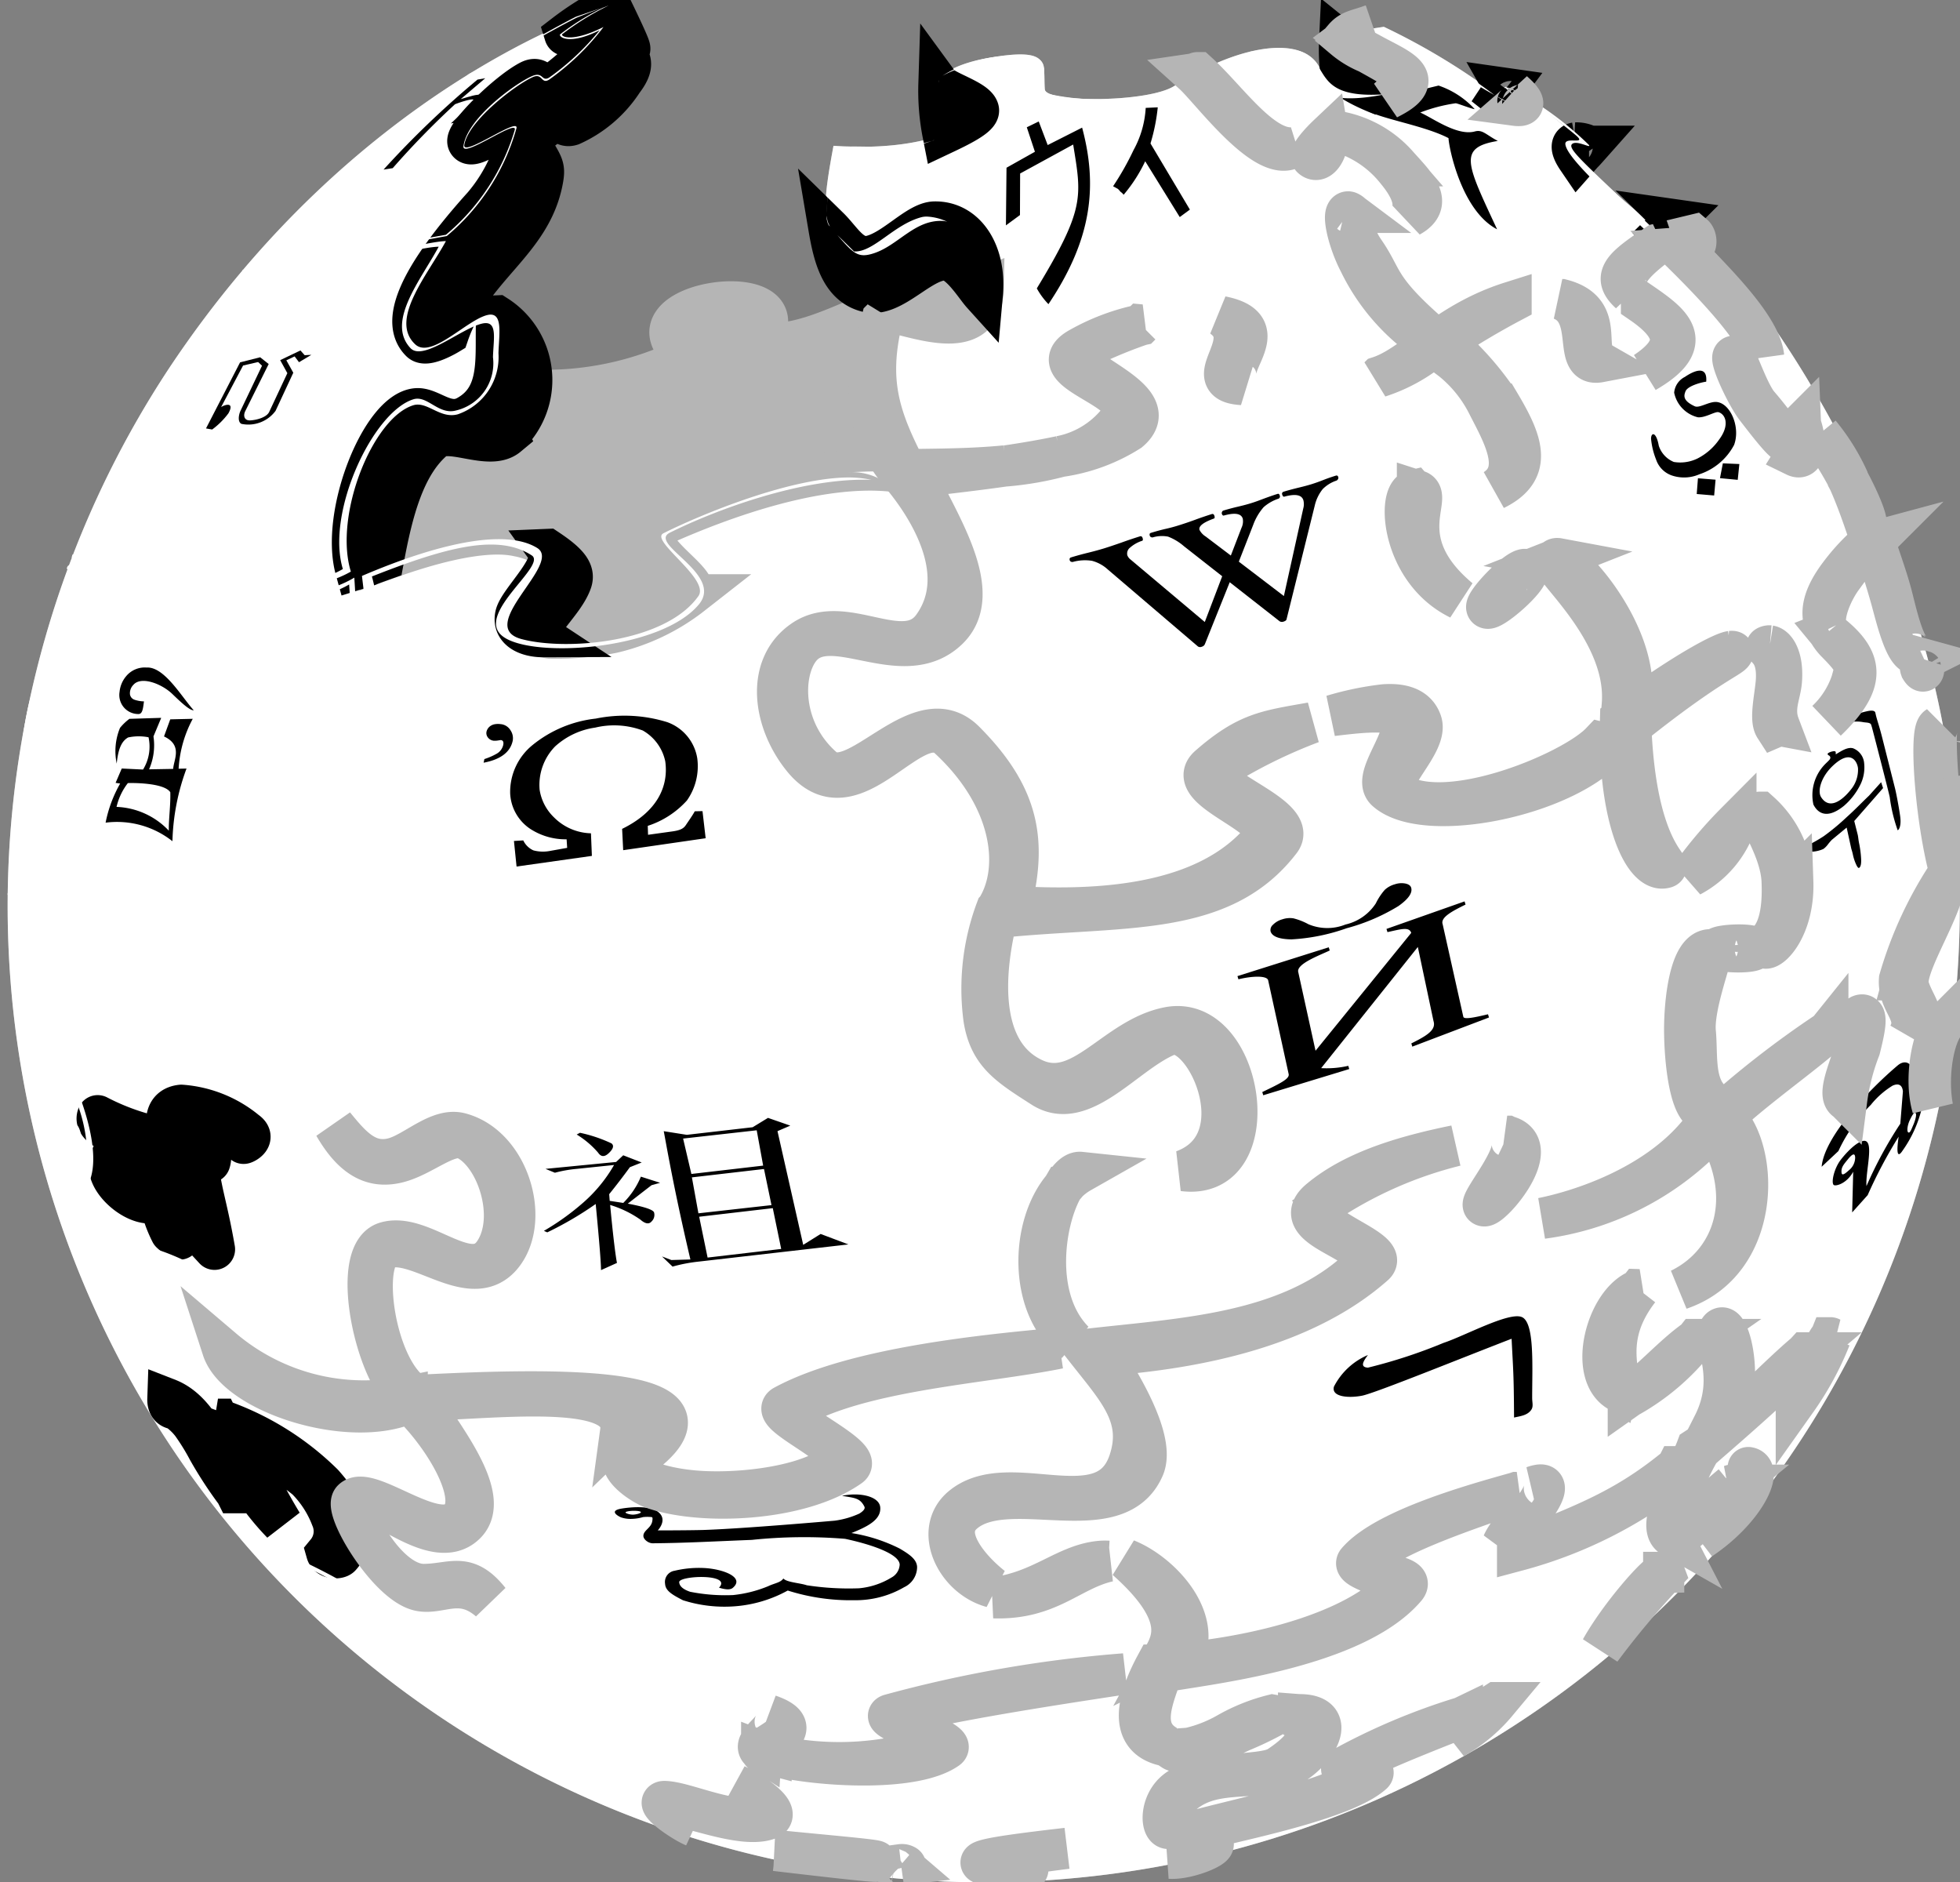 <svg xmlns="http://www.w3.org/2000/svg" xmlns:xlink="http://www.w3.org/1999/xlink" width="101.195" height="97.147" viewBox="0 0 101.195 97.147">
  <rect x="0" y="0" width="101.195" height="97.147" fill="#808080" stroke="none"/>
  <defs>
    <clipPath id="clip-path">
      <rect id="Rectangle_369" data-name="Rectangle 369" width="101.195" height="97.147" fill="#fff"/>
    </clipPath>
  </defs>
  <g id="_15" data-name="15" clip-path="url(#clip-path)">
    <path id="Path_29354" data-name="Path 29354" d="M28.285,32.836c-.608-.032-1.64-.051-1.77-1.158-.065-.556,2.205-2.606,1.635-3.422-.142-.2-.555-.423-1.528-.7-1.162-.258-3.243-.09-6.836,1.212-.162.059.048-.02-.081.027s-.068.02-.161.054c.111-.037-.162.069-.644.243a5.286,5.286,0,0,1-.643.216c-.789-2.853,1.338-8.119,3.137-8.3.732-.073,1.55.953,2.6.377,1.892-1.037,2.085-2.623,1.823-4.58-.2-1.49-1.732-.081-2.761.323-1.119.439-1.142.7-1.448.4-.932-.909-.416-2.968,3.244-7.033A8.632,8.632,0,0,0,26.784,6.35c.078-.8-2.477,1.435-2.735.889-.179-.38,2.048-2.558,3.191-3.153.53-.276.533.313.912.269.493-.056,3.581-2.888,3.378-3.341-.133-.3-2.363,1-2.466.674A13.464,13.464,0,0,1,31.369.314a.273.273,0,0,1,0-.108C30.439.541,18.218,4.464,8.607,18.933a50.395,50.395,0,1,0,91.475,17.757c-2.559-12.634-10.7-23.976-13.727-25.436.6.594,1,.968.83,1.185-.1.126-.838.269-1.528-.485S81.73,8.678,81.342,8.1s-.317-.773-.107-.808a1.387,1.387,0,0,1,.7.162c.142.077-3.159-2.576-3.378-2.722a2.409,2.409,0,0,0-.938-.35c-.2.072.525.577.4.7s-.453.049-.724-.189a34.314,34.314,0,0,0-5.952-3.611c-1.307.2-2.14.323-2.278.592-.2.386,2.942,1.656,3.11,1.967s-.5.8-1.126.889c-1.974.269-2.74-.695-2.976-1.239-.829-1.914-4.4-1.212-7.534.835-1.356.884-6.652.874-6.7.189-.1-1.317.39-2.185-2.816-1.643-2.253.38-2.856,1.184-2.654,1.347.375.3,1.914.848,2.037,1.347.084.34-1.931,2.243-7.48,1.859-.552,2.961-.528,3.616.027,4.526a2.051,2.051,0,0,0,1.957,1.132c1.178-.3,2.343-1.707,3.217-1.724,1.53-.032,2.568,1.448,2.493,3.449.008,0,.019,0,.027,0,0,.07-.021.123-.027.189,0,.027,0,.054,0,.081-.245,2.212-2.775,1.388-4.478.97-2.166-.533-2.181,6.764-.134,8.164-4-.427-9.072,1.486-11.743,2.668-2.2.974,2.083,3.021,1.341,3.718a10.481,10.481,0,0,1-4.075,1.94A17.5,17.5,0,0,1,28.285,32.836Z" transform="translate(0.106 0.102)" fill="#b5b5b5"/>
    <path id="Path_29355" data-name="Path 29355" d="M28.285,32.836c-.608-.032-1.64-.052-1.77-1.158-.065-.556,2.205-2.606,1.635-3.422-.142-.2-.555-.423-1.528-.7-1.162-.258-3.242-.09-6.836,1.212-.162.059.048-.02-.081.027s-.068.02-.161.054c.111-.037-.162.069-.644.243a5.209,5.209,0,0,1-.643.216c-.789-2.853,1.338-8.119,3.137-8.3.732-.073,1.55.953,2.6.377,1.892-1.037,2.085-2.623,1.823-4.58-.2-1.49-1.732-.081-2.761.323-1.118.439-1.142.7-1.448.4-.932-.909-.415-2.968,3.244-7.033A8.632,8.632,0,0,0,26.784,6.35c.078-.8-2.477,1.436-2.735.889C23.87,6.858,26.1,4.681,27.24,4.086c.53-.276.533.313.912.269.494-.056,3.581-2.888,3.378-3.341-.133-.3-2.363,1-2.466.674A13.457,13.457,0,0,1,31.369.314a.273.273,0,0,1,0-.108C30.44.541,18.218,4.464,8.607,18.932a50.395,50.395,0,1,0,91.474,17.757c-2.557-12.634-10.7-23.976-13.727-25.436.6.594,1,.968.83,1.185-.1.126-.838.269-1.528-.485S81.731,8.678,81.341,8.1s-.316-.773-.107-.808a1.385,1.385,0,0,1,.7.162c.144.078-3.16-2.576-3.377-2.722a2.4,2.4,0,0,0-.938-.35c-.2.072.526.577.4.7s-.453.05-.725-.189a34.237,34.237,0,0,0-5.952-3.611c-1.306.2-2.139.323-2.278.592-.2.386,2.942,1.656,3.111,1.967s-.5.8-1.126.889c-1.974.269-2.74-.695-2.976-1.239-.83-1.915-4.4-1.212-7.534.835-1.355.884-6.652.874-6.7.189-.1-1.317.392-2.185-2.815-1.644-2.253.38-2.856,1.184-2.654,1.347.376.3,1.915.848,2.038,1.347.084.34-1.931,2.243-7.48,1.859-.551,2.961-.528,3.616.027,4.526a2.051,2.051,0,0,0,1.957,1.132c1.178-.3,2.342-1.707,3.217-1.724,1.53-.032,2.568,1.448,2.494,3.449.007,0,.019,0,.026,0,0,.071-.021.123-.026.189,0,.027,0,.054,0,.081-.244,2.212-2.776,1.388-4.478.97-2.166-.533-2.181,6.764-.134,8.164-4-.427-9.072,1.486-11.743,2.668-2.2.974,2.083,3.02,1.341,3.718a10.48,10.48,0,0,1-4.075,1.94A17.467,17.467,0,0,1,28.285,32.836Z" transform="translate(0.106 0.102)" fill="#fff"/>
    <path id="Path_29356" data-name="Path 29356" d="M20.872,15.2a16.585,16.585,0,0,0,8.043-1.7c-3.982-2.9,6.572-4.314,3.595-.7,2.741.235,4.912-1.418,7.5-2.114,1.037-.279,3.119-.266,4.167-.7-.056,2.565-2.747,1.677-4.518,1.241-2.166-.533-2.188,6.762-.141,8.162-4-.427-9.045,1.5-11.716,2.677-2.2.974,2.061,3,1.319,3.7a10.514,10.514,0,0,1-4.078,1.954A14.686,14.686,0,0,1,21.805,28c-.582-.066-.546-.481.506-1.75.758-.914,1.144-1.615-.063-2.53a4.506,4.506,0,0,0-2.093-.989c-1.162-.258-3.251-.092-6.845,1.209.624-3.89,1.579-5.04,2.281-5.879.661-.79,1.629-.32,2.925-.147C19.878,18.1,20.665,16.483,20.872,15.2Z" transform="translate(6.583 4.936)" fill="#b5b5b5" stroke="#b5b5b5" stroke-width="2.125"/>
    <path id="Path_29357" data-name="Path 29357" d="M25.5.2A14.583,14.583,0,0,0,23.139,1.68c.1.323,2.327-.948,2.46-.652.2.453-2.882,3.278-3.375,3.335-.378.044-.366-.563-.9-.288-1.142.595-3.365,2.782-3.184,3.162.258.546,2.8-1.678,2.727-.882a8.629,8.629,0,0,1-1.926,4.158c-3.66,4.064-4.174,6.1-3.242,7.014.306.3,1.43-.383,1.43-.383,1.2-3.5,4.26-4.71,4.862-7.953.138-.742.012-.753-.725-2.012A11.1,11.1,0,0,1,22.509,6.2c.5-.3.474.313.973.153a6.176,6.176,0,0,0,2.651-2.281c.738-.952.223-1.133.248-1.456s.246.044,0-.537S25.5.2,25.5.2ZM63.144,1.968a10.3,10.3,0,0,0,.038,1.5c.071.391,1.181.957,1.964,1.265.635-.049,1.3-.555,1.126-.882C66.1,3.535,64.608,3.15,63.144,1.968ZM42.455,4.229a11.559,11.559,0,0,0,.21,2.587c.73-.345,1.914-.907,1.831-1.245C44.372,5.071,42.741,4.62,42.455,4.229Zm29.232.23c-.181.242-.244.349-.305.441.3.238.611.3.725.191S71.793,4.647,71.686,4.459Zm3.642,2.817c-.209.036-.294.247.1.824.538-.61.088-.086.591-.652A1.345,1.345,0,0,0,75.328,7.276Zm5.11,3.967c-.714.71-.106.119-.705.709.69.753,1.427.605,1.526.479C81.429,12.214,81.043,11.837,80.438,11.243Zm-38.213.115c-.874.018-2.064,1.445-3.242,1.744-1.021.259-1.528-.786-2.212-1.456.256,1.518.631,2.99,2,3.315,1.292.307,2.73-1.652,4-1.648.746,0,1.549,1.346,1.926,1.763C44.89,12.938,43.825,11.325,42.226,11.358Zm-22.6,4.848c-.113,2.02.347,4.138-1.544,5.175-1.05.575-1.881-.456-2.612-.383-1.8.179-3.916,5.444-3.127,8.3,1.2-.374.062-.013,1.43-.5.461-2.511,1.082-4.914,2.612-6.209.793-.672,2.856.588,3.795-.192A3.938,3.938,0,0,0,19.63,16.206Zm2.612,12.055c.585.813-1.48,2.65-1.64,3.411s.636,1.095,1.43,1.092c-.637-.42,1.04-1.682,1.449-2.836C23.655,29.438,23.352,29,22.242,28.261Z" transform="translate(6.022 0.101)" stroke="#000" stroke-width="2.125"/>
    <path id="Path_29358" data-name="Path 29358" d="M7.7,38.176c-.723.076-.976.686-.536,1.778a12.207,12.207,0,0,1-3.78-1.239c-.293.775,1.794,1.209,2.788,1.671.055.371.088.759.134,1.132a2.21,2.21,0,0,0-.429-.4A2.022,2.022,0,0,0,4.7,40.548c-.236,0-.376-.026-.509.136-.431.524-.189,1.256.456,1.859s1.524.894,1.9.485c.009-.011.018-.017.027-.028a6.31,6.31,0,0,0,.589,1.751c.081.081.474.4.456.323a35.17,35.17,0,0,1-.777-4.527,7.493,7.493,0,0,0,.965.216c.243,1.448.073.514.751,3.934.325.336.539.57.858.915-.415-2.389-.746-3.041-.885-4.742.238.139.432.132.643.243a.729.729,0,0,0-.081-.647c-2.185-.434-2.125-3.156,1.823-.323.02.013.643-.269.134-.621A5.931,5.931,0,0,0,7.7,38.176ZM4.749,41.221a1.677,1.677,0,0,1,.831.377c.394.34.787.8.483,1.051s-.788-.137-1.153-.513-.569-.678-.322-.889C4.625,41.215,4.675,41.215,4.749,41.221Z" transform="translate(1.659 18.876)" stroke="#000" stroke-linecap="round" stroke-linejoin="round" stroke-width="2.125"/>
    <path id="Path_29359" data-name="Path 29359" d="M5.8,48.318c1.37.534,2.033,2.213,2.317,2.579l1.4.765-1.129-2.3A14.189,14.189,0,0,1,13.808,52.7c1.2,1.342,1.778,2.778.9,3.742-.1.112-.616.135-.711-.2a1.721,1.721,0,0,0,.249-1.782,5.692,5.692,0,0,0-1.295-2A12.228,12.228,0,0,0,9.536,50.5a32.98,32.98,0,0,0,2.16,4.238A13.066,13.066,0,0,1,10,52.573l-1.438-.807c.139.2.522.937.749,1.39a20.543,20.543,0,0,1-1.431-2.192,12.153,12.153,0,0,0-.834-1.353,3.38,3.38,0,0,0-.812-.765C6.175,48.821,5.782,48.852,5.8,48.318Z" transform="translate(2.867 23.896)" stroke="#000" stroke-width="2.125"/>
    <path id="Path_29360" data-name="Path 29360" d="M77.413,37.724c-.59.569-.771,1.287-.574,1.592.491.763,1.252-.018,1.574-.441a1.6,1.6,0,0,0,.33-1.046C78.716,37.526,78.4,36.77,77.413,37.724Zm2.969,1.592c-.054-.277-.909-3.579-.924-3.624s-.023-.07-.033-.106c-.037-.134-.262-.115-.412-.143a1.747,1.747,0,0,0-.438-.029c-.142.009-.219-.01-.231-.056-.019-.067.037-.142.165-.224a2.312,2.312,0,0,1,.652-.243q.445-.111.48.075c.075.364.171.565.349,1.267l.664,2.625c.068.269.215,1.057.268,1.458s-.025.646-.129.712A8.133,8.133,0,0,1,80.382,39.316Zm-.345-.47-1.488,1.7.17.671c.039.144.038.276.082.484a5.336,5.336,0,0,1,.1.751c.02.293-.015.466-.109.518q-.066.007-.161-.215a2.381,2.381,0,0,1-.145-.443,2.983,2.983,0,0,0-.087-.327l-.242-1.1-.767.634a2.668,2.668,0,0,0-.2.234,1.092,1.092,0,0,1-.231.234,1.577,1.577,0,0,1-.608.142q-.458.047-.5-.092a.1.1,0,0,1,.018-.075.106.106,0,0,1,.054-.053,8.054,8.054,0,0,0,1.05-.579,11.639,11.639,0,0,0,1.179-.978c.459-.411.837-.811,1.155-1.11l.63-.7Zm-2.449-1.737c.287-.171.6-.389.89-.321a.9.9,0,0,1,.582.769,2.009,2.009,0,0,1-.226,1.172,3.475,3.475,0,0,1-.812,1.03c-.837.684-1.337.426-1.582-.065a2.275,2.275,0,0,1,.572-2.049q.017-.02.14-.14a1.29,1.29,0,0,0,.138-.147.156.156,0,0,0,.021-.114.147.147,0,0,0-.071-.081c-.038-.023-.063-.045-.067-.066l.006-.031a.187.187,0,0,1,.05-.041.639.639,0,0,1,.207-.074c.092-.019.143-.008.154.034a.456.456,0,0,1-.026.235ZM35.828,4.736l.616-.3.462,1.218,1.778-.9c.818,3.055.489,5.792-1.739,9.112a3.785,3.785,0,0,1-.6-.814c2.5-4.12,2.312-4.735,1.877-7.426L35.483,7.122l-.008,2.145L34.75,9.8l.03-2.976L36.247,6Zm6.386.835,2.034,3.415-.524.385L41.941,6.49a7.841,7.841,0,0,1-1.114,1.73.672.672,0,0,0-.166-.158.919.919,0,0,0-.13-.145l-.248-.137a14.411,14.411,0,0,0,1.055-1.865,5.1,5.1,0,0,0,.629-2.18l.622-.028A9.763,9.763,0,0,1,42.214,5.571Z" transform="translate(17.186 1.834)"/>
    <path id="Path_29361" data-name="Path 29361" d="M66.105,41c1-1.5-.455-1.787-.285-2.836a16.8,16.8,0,0,1,2.708-5.585c-.631-.15-1.22-7.014-.94-7.477-.42.253-.107,4.759.627,7.477a19.958,19.958,0,0,0-2.595,5.557C65.529,39.377,66.665,39.869,66.105,41Z" transform="translate(32.451 12.416)" fill="#b5b5b5" stroke="#b5b5b5" stroke-width="2.125"/>
    <path id="Path_29362" data-name="Path 29362" d="M21.476,5.036a15.015,15.015,0,0,0,1.184-1.219c-.1-.086-.75.142-.97.227a43.062,43.062,0,0,0-3.217,3.3L18,7.419a48.056,48.056,0,0,1,4.851-4.647l.4-.07L21.986,3.779c.149-.039.384-.116.492-.139a1.913,1.913,0,0,1,.727-.09c.191.088-.806.943-1.216,1.4Zm2.282,31.009a.569.569,0,0,0-.219.08.494.494,0,0,0-.222.3.361.361,0,0,0,.057.289.432.432,0,0,0,.322.186,1.036,1.036,0,0,0,.2-.011c.089-.012.145-.025.161-.023.115.013.156.105.119.264a.7.7,0,0,1-.349.447,3.245,3.245,0,0,1-.621.269l-.04.188c.863-.162,1.372-.537,1.5-1.122a.722.722,0,0,0-.109-.547.662.662,0,0,0-.522-.323A.96.96,0,0,0,23.758,36.045Zm5.208-.289a6.266,6.266,0,0,0-3.28,1.372,3.118,3.118,0,0,0-1.149,2.494,2.331,2.331,0,0,0,1.028,1.822,3.335,3.335,0,0,0,1.886.544l.029.442-.883.158a1.911,1.911,0,0,1-.859-.028,1.058,1.058,0,0,1-.525-.515l-.481.029.135,1.32,3.889-.549-.048-1.167a2.784,2.784,0,0,1-1.908-.822,2.513,2.513,0,0,1-.741-1.417,2.837,2.837,0,0,1,.8-2.247,3.888,3.888,0,0,1,2.069-.97,4.223,4.223,0,0,1,2.456.15,2.4,2.4,0,0,1,1.16,1.589c.181,1.292-.41,2.6-2.227,3.489l.055,1.1,4.258-.617-.163-1.4-.4.009c-.089.178-.346.54-.455.705s-.251.27-.691.332l-1.265.176-.015-.461a4.651,4.651,0,0,0,2.022-1.31,3.07,3.07,0,0,0,.534-2.175,2.381,2.381,0,0,0-1.544-1.866A7.433,7.433,0,0,0,28.967,35.755Zm57.323-17.39c-.3.041-.968.23-1.07.5-.072.194-.178.469.481.771.226.1.671-.208,1.044-.224.745-.032,1.336,1.255.986,2.214a3.132,3.132,0,0,1-1.794,1.519,1.973,1.973,0,0,1-1.335.088,1.308,1.308,0,0,1-.9-.849,3.833,3.833,0,0,1-.26-1.073c0-.332.265-.389.4.363a1.357,1.357,0,0,0,.776.835,2.026,2.026,0,0,0,1.228-.182,3.038,3.038,0,0,0,1.112-.976c.551-.738.34-1.293-.027-1.41-.174-.055-.692.3-1.075.261a1.644,1.644,0,0,1-1.221-1.27,1.008,1.008,0,0,1,.553-.813C85.616,17.826,86.362,17.472,86.289,18.365ZM88,22.617l-.084.816L87,23.346l.148-.765Zm-1.228.808-.073.816-.9-.077.063-.812ZM28.141,57.137l-.169.09a4.642,4.642,0,0,1,1.1.93c.156.23.334.243.561.027s.278-.389.134-.5A7.436,7.436,0,0,0,28.141,57.137Zm4.325-.082c.107.529.482,2.819,1.376,6.622l-.982.029-.483-.185.544.524a8.154,8.154,0,0,1,1.347-.258L42,62.9l-1.433-.54-.9.562-1.328-5.869L39,56.768l-1.151-.4-.792.483-3.4.392Zm1,.381,3.8-.427.333,1.823-3.706.431Zm-3.092.863-.367.345L26.361,59l.486.2a6.643,6.643,0,0,1,1.125-.2l1.929-.2a7.582,7.582,0,0,1-1.59,1.94A12.891,12.891,0,0,1,26.279,62.2l.174.077a17.525,17.525,0,0,0,2.5-1.464q.27,2.8.275,3.413l.823-.371c-.075-.382-.2-1.369-.352-2.992a5.5,5.5,0,0,1,1.559.755c.251.221.449.256.586.09a.463.463,0,0,0,.121-.462c-.051-.139-.5-.291-1.355-.451.391-.305.8-.623,1.225-.951l.444-.125-.993-.317a4.164,4.164,0,0,1-.91,1.356l-.7-.107-.027-.344q.551-.683,1.069-1.393l.609-.244Zm3.546,1.14,3.722-.432.387,1.864-3.773.423Zm.376,2.032,3.8-.443.434,2.106-3.8.445ZM70.214,44.31a1.066,1.066,0,0,1,.541-.039c.167.035.267.106.3.213q.122.4-.66.952a10.108,10.108,0,0,1-2.671,1.143,10.115,10.115,0,0,1-2.852.575q-.953-.017-1.075-.413a.356.356,0,0,1,.123-.341,1.08,1.08,0,0,1,.483-.281,1.215,1.215,0,0,1,.57-.052,3.291,3.291,0,0,1,.782.307,2.513,2.513,0,0,0,1.909.013,2.546,2.546,0,0,0,1.568-1.093,3.122,3.122,0,0,1,.459-.695A1.246,1.246,0,0,1,70.214,44.31Zm.844,2.51c-.1-.336-.554-.185-1.226-.041l-.051-.165,4.032-1.421.05.165c-.716.35-1.3.667-1.182,1.01l1.069,4.788c.05.135.543.038,1.273-.136l.05.166L71.114,52.69l-.05-.166c.806-.4,1.291-.694,1.145-1.154L71.4,47.546,66.409,53.8a5.024,5.024,0,0,0,1.4-.119l.05.166L63.418,55.2l-.049-.166c.934-.446,1.408-.681,1.363-.922l-1.056-4.828c-.033-.28-.854-.24-1.538-.069l-.051-.165L66.8,47.562l.051.165c-.5.242-1.752.694-1.623,1.123l.89,4.052ZM96.225,57.337a24.216,24.216,0,0,0-1.6,3.019l-.8.892.053-2.1c-.342.632-.932.77-1.014.676-.123-.138.025-.833.36-1.277.256-.34.819-.95,1.19-.993.584-.069.089,1.575.15,2.333a20.978,20.978,0,0,1,1.746-3.218l.134-1.661c-.025-.313-.2-.457-.539-.3a4.369,4.369,0,0,0-1.119.99,8.222,8.222,0,0,0-1.674,2.385l-.863.808c.132-1.554,2.447-3.982,3.925-5.23.333-.281.671-.174.771.222a15.328,15.328,0,0,1-.052,1.831c.505-.485.608-.483.531.136a6.272,6.272,0,0,1-.991,2.2C96.111,58.546,96.127,57.993,96.225,57.337Zm-2.631,1.181c-.228.28-.342.413-.318.671.016.19.18.064.378-.115a.847.847,0,0,0,.325-.66C93.967,58.094,93.749,58.328,93.594,58.518ZM96.8,56.484c-.118.245-.167.578-.078.634s.17-.181.265-.4c.063-.145.194-.521.109-.6S96.875,56.334,96.8,56.484ZM67.293,23.293a.136.136,0,0,1-.018.109.161.161,0,0,1-.09.075,1.784,1.784,0,0,0-.7.438,2.117,2.117,0,0,0-.408.851l-1.455,5.862c-.007.052-.059.093-.155.123a.234.234,0,0,1-.2-.015l-2.579-2.018-1.287,3.206a.236.236,0,0,1-.154.123.21.21,0,0,1-.2-.013l-4.65-3.97a1.949,1.949,0,0,0-.818-.451,2.329,2.329,0,0,0-.981.055.15.15,0,0,1-.1-.008.108.108,0,0,1-.069-.071c-.025-.08,0-.131.063-.151.281-.087.577-.167.889-.244.29-.071.56-.144.812-.221s.554-.18.9-.3q.476-.173.959-.323c.068-.021.114.009.139.09s.015.127-.027.14a1.744,1.744,0,0,0-.62.35.386.386,0,0,0-.142.4.524.524,0,0,0,.179.227L60.4,30.771l.9-2.362-1.976-1.55a2.754,2.754,0,0,0-.818-.494,1.648,1.648,0,0,0-.779.035.129.129,0,0,1-.1-.01.114.114,0,0,1-.041-.028.112.112,0,0,1-.025-.043c-.024-.08-.008-.129.051-.147q.422-.13.78-.211c.232-.052.475-.118.73-.2s.515-.168.791-.271.566-.2.846-.289c.068-.021.114.009.138.09s.015.127-.026.14q-.829.3-.743.586a.872.872,0,0,0,.317.34l1.3.984.552-1.434a.773.773,0,0,0,.064-.47q-.12-.4-.97-.163c-.05.015-.089-.017-.113-.1a.115.115,0,0,1,0-.048.114.114,0,0,1,.016-.045.112.112,0,0,1,.064-.062q.372-.112.75-.2.429-.1.7-.187.2-.06.566-.2.469-.176.789-.275c.05-.015.086.012.107.08a.128.128,0,0,1-.1.18,2.2,2.2,0,0,0-.732.427,2.906,2.906,0,0,0-.537.912l-.743,1.9,2.326,1.775,1-4.519a.82.82,0,0,0,.007-.425q-.127-.421-.978-.188c-.051.015-.089-.017-.113-.1a.108.108,0,0,1,.076-.155q.308-.095.737-.2.4-.095.661-.175c.185-.056.4-.131.634-.223s.47-.172.671-.234C67.232,23.2,67.271,23.223,67.293,23.293Zm9.075,48.544c-.013-2.322-.046-2.416-.127-4.068-2.7,1.042-7.03,2.8-7.713,2.938-.714.14-1.608.063-1.459-.468a3.518,3.518,0,0,1,1.754-1.63c-.247.329-.423.624,0,.652a26.7,26.7,0,0,0,3.9-1.277c1.092-.36,3.368-1.608,4.041-1.337s.539,2.542.539,4.178c0,.234.069.43-.039.6C77.069,71.729,76.683,71.764,76.367,71.837ZM38.643,80.144c.168.2.856.229,1.209.35a14.227,14.227,0,0,0,2.691.156,3.879,3.879,0,0,0,1.678-.554.8.8,0,0,0,.427-.676c-.039-.575-1.59-1.061-2.818-1.323a26.092,26.092,0,0,0-4.82.055c-1.943.075-3.4.161-5.118.175-.206,0-.478-.191-.477-.383,0-.292.412-.4.462-.778.012-.088.024-.169-.027-.19a2.063,2.063,0,0,0-.457,0,2.268,2.268,0,0,1-.546.09,1.505,1.505,0,0,1-.589-.078c-.159-.069-.641-.339.03-.452.238-.039,1.432-.216,1.912.191s-.044.935-.044.935,1.532,0,2.319-.021c2.067-.063,6.818-.481,6.818-.481a4.468,4.468,0,0,0,1.271-.366c.184-.113.318-.245.263-.357-.231-.466-.53-.447-1.157-.56.932-.2,1.921.033,1.973.586.061.652-.67,1.009-1.487,1.336a8.466,8.466,0,0,1,2.491.8c.528.311.878.562.9.945a1.152,1.152,0,0,1-.667,1.049,4.978,4.978,0,0,1-2.576.673,10.741,10.741,0,0,1-3.436-.5,6.7,6.7,0,0,1-2.723.813,7.052,7.052,0,0,1-2.688-.312c-.555-.286-.9-.486-.921-.844a.585.585,0,0,1,.489-.678,5.444,5.444,0,0,1,1.586-.138c.958.064,2.044.486,1.423,1.018-.143.123-.391.089-.715-.006.705-.746-2.078-.626-2.055-.283.014.207.2.37.564.494A9.284,9.284,0,0,0,36.045,81a6.481,6.481,0,0,0,1.809-.456C38.2,80.379,38.487,80.365,38.643,80.144Zm-7.359-3.421c0-.064-.259-.074-.4-.072s-.391.033-.389.084.236.115.378.114S31.282,76.786,31.284,76.723ZM75.492,10.5c-1.572-3.378-2.045-4.22.038-4.561-.616-.323-.789-.6-1.19-.489-.919.249-2.225-.729-2.817-.977a8.344,8.344,0,0,1,1.829-.478c.08-.007.882.313.982.3a4.476,4.476,0,0,0-1.863-1.214c-1.275.3-3.141.832-3.961,1.049.267.575,3.038.913,4.474,1.664C73,6.278,73.651,9.544,75.492,10.5ZM6.521,35.719l-.4.957a3.1,3.1,0,0,1-.227,1.7l1.245-.022c.02-.467.511-1.213-.474-1.676l.322-.882,1.162-.027a6.173,6.173,0,0,0-.73,2.576l.408-.009A11.6,11.6,0,0,0,7.1,42.087a4.617,4.617,0,0,0-3.451-.958,6.689,6.689,0,0,1,.752-2.02l-.236-.034.318-.741,1.1.053a2.258,2.258,0,0,0,.283-1.665,2.6,2.6,0,0,0-1.058.01c-.278.166-.5.473-.585,1.349a3.141,3.141,0,0,1,.17-1.845,2.7,2.7,0,0,1,.486-.466Zm.469,3.84c-.324-.5-2-.483-2.191-.473a3.169,3.169,0,0,0-.585,1.229,3.917,3.917,0,0,1,2.7,1.229C6.9,40.964,7.012,40.21,6.989,39.558ZM8.2,35.329c-.208.012-.653-.406-1.1-.837-.56-.542-1.625-.941-2.02-.473a.616.616,0,0,0-.174.478.349.349,0,0,0,.233.286,1.609,1.609,0,0,0,.491.086c-.049.387-.08.652-.282.653a.982.982,0,0,1-.978-1.144,1.464,1.464,0,0,1,.333-.8,1.244,1.244,0,0,1,1.06-.456C6.678,33.065,7.563,34.624,8.2,35.329Zm.633-14.55,1.759-3.41,1.037-.263.441.348-1.209,2.429c-.12.241-.051.5.261.481.335-.019.843-.158.974-.438l.937-2-.37-.672,1.046-.5.218.245.346-.019-.638.381-.226-.3-.428.2.359.643-.917,1.97a1.75,1.75,0,0,1-1.759.67c-.209-.1-.146-.476-.045-.686l1.106-2.316-.2-.19-.778.18L9.613,19.678c.192-.128.712-.288.379.319a4.007,4.007,0,0,1-.841.838Zm.4-.335.261-.511c.323-.266.445-.221.312.017A1.124,1.124,0,0,1,9.242,20.443Z" transform="translate(1.803 1.336)"/>
    <path id="Path_29363" data-name="Path 29363" d="M36.736,50.45c-1.237.973,1.435,1.729,1.953,2.65S37.461,55,37.5,55.008c.051,0,1.967-1.163,1.478-2.043S35.929,51.293,36.736,50.45ZM31.273.2c.033-.021-.137.054-.287.111a12.7,12.7,0,0,0-2.208,1.376c-.03.164.555.533,2.053-.222a13.008,13.008,0,0,1-2.6,2.44c-.408.25-.3-.333-.9-.067-.916.406-3.361,2.21-3.532,3.616-.079.66,2.8-1.44,2.649-.843a11.179,11.179,0,0,1-3.554,5.412c-1.954.358-2.064.34-3.4.6-1.74,0,3.337-2.9.971-3.017-2.981-.152-3.459,1.444-4.128,2.75.758-1.288,1.355-2.875,4.172-2.706,1.945.117-2.953,3.061-1.059,3.061,1.334-.259,1.533-.262,3.487-.621a11.182,11.182,0,0,0,3.6-5.568c.131-.6-2.8,1.522-2.693.865.192-1.228,2.62-3.09,3.532-3.5.513-.233.431.383.839.133A12.87,12.87,0,0,0,31.03,1.3c-1.5.755-2.171.541-2.141.377A14.006,14.006,0,0,1,31.273.2ZM16.33,12.352a2.578,2.578,0,0,1-2.958,1.531c1.345-1.611,3.155-3.474,4.3-4.946-.75.556-.761.453-.42.066-.513.54-.656.773.177.155-1.424,1.561-2.8,3.18-4.15,4.791A2.536,2.536,0,0,0,16.33,12.352ZM30.9.328c-.155.045-.558.189-1.3.444-1.863.955-3.611,2.053-5.518,2.95-1.366,1.228-2.184,1.7-3.244,2.684.2-.445-.03-.388-.464-.111.37-.207.563-.2.375.222,1.06-.981,2.01-1.523,3.377-2.75,1.907-.9,3.655-1.995,5.518-2.95C30.36.539,30.657.419,30.9.328ZM72.062,1.682c1.467.8,3.237,2.18,4.966,3.128A35.617,35.617,0,0,0,72.062,1.682Zm-6.048.732a9.73,9.73,0,0,0-1.677.178c4.543-.622,1.239,3.332,7.085,2.174C66.905,5.109,69.091,2.453,66.014,2.413Zm-14.126.378a6.89,6.89,0,0,0-3.355,1.02,7.074,7.074,0,0,1,4.415-.71c.931.34-.669.951.795,1.819.588.349,2.766.359,4.679.022a13.286,13.286,0,0,1-4.37-.177c-.727-.259.208-1.572-.684-1.864A4.122,4.122,0,0,0,51.888,2.791Zm9.47,1.064c-.207.754,2.759,4.526,4.921,4.592.648.02.922-.689,1.369-1.131s.737-.728.993-.776c.2-.038-.521-.326-.993.022s-.907,1.234-1.3,1.331C64.934,8.239,62.134,4.434,61.358,3.855Zm-13,.178a.146.146,0,0,0,0,.133A.2.2,0,0,1,48.357,4.033Zm29.246.4c-.016.04.231.2.374.377a.907.907,0,0,0-.265-.332c.408-.086,3.17,2.1,3.531,2.418.594.521-.614.023-.552.465.1.737,2.383,2.74,4.3,4.592-1,.344-2.251,1.577-2.251,2.329,0,1.3,1.9,1.817,2.516,2.64.588.779-.384,1.222-2.627,1.863,1.245.539,3.786-.234,3.311-1.708-.523-1.623-2.243-1.259-2.582-2.728-.128-.556,1.734-1.968,2.053-2.085,2.115,1.579,5.177,5.021,4.944,5.79-.079.259-1.019-.678-1.523-.4-.88.488,2.36,5.455,3.377,5.9.369.162.613-2.436.309-2.44-.609-.007-.05,2.005-.42,1.819-.391-.2-2.909-3.441-2.847-4.614.023-.416,1.6.508,1.567-.067-.051-.94-3.022-4.335-5.452-6.411-3.5-3.345-4.543-4.2-4.348-4.481.212-.27,1.059.25.883.022a16.958,16.958,0,0,0-3.995-2.906C77.694,4.42,77.609,4.411,77.6,4.432Zm.374.377a.462.462,0,0,1,.044.332.2.2,0,0,0,.023-.022C78.111,5.023,78.059,4.91,77.977,4.809Zm.044.333a.231.231,0,0,1-.2.066c.02.01.045.013.065.022C77.961,5.264,78,5.22,78.021,5.142Zm-.9-.289a2.257,2.257,0,0,0,.684.355C77.57,5.1,77.349,4.979,77.116,4.853Zm-8.409,2a8.562,8.562,0,0,1,3.376,3.416c.3.892-.719.566-1.986.576,1.217.483,2.8.613,2.649-.488C72.551,8.962,70.265,6.845,68.707,6.85Zm-20.616.288c-1.731.57-3.274.23-5.165.355,0,.061-.014.172-.022.244C44.583,7.627,46.194,7.869,48.091,7.138Zm-5.209.754a18.2,18.2,0,0,0-.331,2.994C42.559,10.052,42.78,8.728,42.883,7.893ZM19.862,9.756a3.168,3.168,0,0,0-2.23.976c-1.017,2.094-2.489,4.05-4.481,3.416C11.9,15.211,9.339,18.483,9.377,19.96c.009.334,1.488-1.624,1.611-1.287.2.556-.462,1.92-1.037,2.861a7.41,7.41,0,0,1-1.81,2.307c-.134.084-.306-1.161-.508-.887-1.4,1.913-3.031,4.827-2.98,6.7.029,1.064,1.94,1.8,3.244,0,.457-.63-.052-2.733.508-3.305a3.419,3.419,0,0,1,1.744-.932c.754-.138,2.437.158,2.317.932-.22,1.428-2.2,2.479-1.456,3.216,1.231,1.216,5.1.933,6.975-.155-.89-2.909,1.129-7.935,3.222-8.585.724-.224,1.382.718,2.3.466a3.122,3.122,0,0,0,2.1-3.15c.025-.974.264-2.175-.573-1.974-1.074.257-2.9,2.292-3.73,1.508-1.352-1.274.665-3.611,1.589-5.324-.923.007-3.764.872-4.3.4,0,.851,2.912-.1,3.928-.111-.924,1.713-2.728,3.881-1.457,5.235.65.692,2.612-1.007,3.686-1.264.838-.2.6.756.573,1.731a2.508,2.508,0,0,1-1.9,2.75c-.914.252-1.484-.8-2.208-.576-2.093.649-4.53,5.853-3.642,8.762-1.87,1.088-4.993,1.025-6.224.222-.878-.573,1.148-1.856,1.369-3.283.12-.774-1.674-1.137-2.428-1A4.7,4.7,0,0,0,8.23,26.259c-.56.573-.006,2.73-.53,3.305C6.395,31,4.86,30.674,4.83,29.609c-.051-1.872,1.537-4.525,2.759-6.256.2-.278.373.86.508.776a9.632,9.632,0,0,0,1.942-2.4c.627-.89,1.443-2.812,1.17-3.437-.144-.33-1.737,1.633-1.655,1.309a14.472,14.472,0,0,1,3.686-5.235C15.23,15,16.7,13.026,17.72,10.932a3.309,3.309,0,0,1,2.56-.954.69.69,0,0,1,.265.066c.054-.143-.029-.235-.353-.266A2.125,2.125,0,0,0,19.862,9.756Zm.684.289c-.175.459-1.825,1.425-2.053,2.418a.275.275,0,0,0,.088.288.314.314,0,0,1,0-.09C18.852,11.484,21.116,10.346,20.546,10.045Zm48.713.288c-.572-.019-.914.584-.9,1.2.014.974,2.275,5.572,4.083,6.189-3.014,1.921-3.692,1.384-8.123,2.085,2.874-.183,6.663.4,9.226-2.262-2.277-1.1-3.668-3.64-4.37-5.99-.263-.878.207-.786.728-.976A1.187,1.187,0,0,0,69.259,10.333Zm-26.707.71a.866.866,0,0,0,.11.488c.026.028.042.039.066.066a1.112,1.112,0,0,1-.132-.288A2.135,2.135,0,0,1,42.552,11.043Zm5.209.044a1.1,1.1,0,0,0-.287.022c-1.449.368-2.5,1.834-3.509,1.775-.433-.429-.66-.648-.861-.843.838.956,1.066,1.209,1.9.932,1.252-.418,2.093-1.726,3.532-1.664a.881.881,0,0,1,.243.044A2.71,2.71,0,0,0,47.761,11.087ZM12.4,13.837l-.022.044.464.178c-.817.916-3.685,3.643-3.708,5.812a.471.471,0,0,0,.132.377c.15.139.484-.169,1.258-.976.015-.016.188-.21.2-.022.035.614-1.8,3.339-2.229,3.838-.231.27-.274.261-.353.044-.189-.511-.251-.758-.353-.732A15.047,15.047,0,0,0,5.14,26.637,14.8,14.8,0,0,0,4.3,29.011a3.706,3.706,0,0,0-.684-.488l-.045.155a1.651,1.651,0,0,1,.794.688,16.472,16.472,0,0,1,3.377-6.81c.181-.19.379,1.076.574.865,1.04-1.124,2.538-3.649,2.494-4.237-.041-.54-1.079.952-1.413,1a.2.2,0,0,1-.2-.155c-.153-1.705,2-4.161,3.752-5.967Zm66.458,1c-2.515-.054-5.712,1.988-5.342,2.374.52.539,3.339-2.625,6.93-1.953A3.152,3.152,0,0,0,78.86,14.836Zm.353.6c3.2.5-.3,4.522,4.26,3.882C79.709,19.009,83.263,15.249,79.212,15.435ZM60.5,15.9c-3.805.126-7.527,1.869-6.357,3.372.572.734,3.106,1.485,2.538,2.262-1.262,1.732-4.394,1.916-9.976,2.507,8.336-.182,8.92-.67,10.771-2.374C58.734,20.5,55.4,19.878,54.891,18.7c-.551-1.284,4.465-2.931,8.056-2.618a10.91,10.91,0,0,0-1.7-.177Q60.872,15.89,60.5,15.9Zm.927.466c-.174,0-.348.012-.53.023a6.816,6.816,0,0,0-2.472.576c1.721-.245,3.175-.626,3.929.089.386.366-.509,1.584-.4,2.285.217,1.361.857,1.126,6.953.776-5.529-.179-6.918.678-5.584-2.684C63.6,16.734,62.637,16.383,61.423,16.366Zm12.36,1.664a.134.134,0,0,0-.11.044c-.469.562,3.262,3.006,3.178,5.59-.034,1.014.013,1.1-1.59.954,1.33.424,2.43.589,2.45-.865C77.747,21.31,74.507,18.047,73.783,18.03Zm19.092,3.682a21.479,21.479,0,0,1,3.089,5.635c-1.508,1.1-2.945,3-2.825,4.636.091,1.244,1.679,1.9,1.633,2.684-.06,1.027-1.719,2.549-2.824,2.839,1.614,1.068,3.591-1.9,3.574-3.261-.008-.677-1.284-.95-1.612-2.262-.367-1.477,1.972-3.827,2.186-4.015.89.779,2.189,9.175,3.045,5.457-.918,2.485-1.7-3.555-2.759-5.59.491-.293.265-.2.706-.6-.067-.154.007-.3-.22-.532a4.722,4.722,0,0,0-.685.532A11.247,11.247,0,0,0,92.875,21.713ZM56.28,23.2a34.088,34.088,0,0,1-8.962,1.309C50.457,24.968,52.8,24.314,56.28,23.2ZM44.914,24.241c-.3,0-.7.021-1.258.045a3.02,3.02,0,0,1,1.81.443,7.582,7.582,0,0,1,2.362,5.59c-.073,1.722-.655,2.794-3.377,2.041-2.618-.724-5.691.247-5.143,3.327.37,2.076.453,4.823,4.128,4.548-2.267.028-3.612-2.725-3.443-5.08.229-3.223,3.161-2.986,5.562-2.417,1.3.308,2.511.463,3.2-2.462.262-1.108-.6-3.528-2.781-5.99A8.1,8.1,0,0,0,44.914,24.241Zm29.046.244c-.239-.006-.451.009-.662.022-1.262.083-1.99.585-2.052,1.575-.14,2.244,1.764,6.175,4.5,5.479a5.574,5.574,0,0,1-3.531-5.723c.048-1,1.065-1.245,2.516-1.287Q74.348,24.5,73.96,24.485Zm-30.393.067c-3.225.073-7.934,2.113-9.447,2.883-.718.366,2.426,2.366,1.81,3.239-1.707,2.419-6.841,2.837-9.138,2.218-2.424-.653,2.13-3.888.816-4.7-1.668-1.035-5.216-.2-9.049,1.442.417,3.518.578,4.082-.2,6.478-.275.848-1.289,3.01-3.62,1.2-1.242-.966-2.342.072-2.6,1.975-.361,2.617.154,5.181,2.494,3.128a1.734,1.734,0,0,1,2.649.355c1.109,3.226,2.009,5.438.508,8.275,7.513-2.037,10.421-.755,11.5-.333,1.45.568.1,1.985-1.081,3.616,1.748-1.827,2.619-3.1,1.324-3.926-2.316-1.475-7.788-.715-11.234.222,1.181-2.53-.03-6.056-.816-7.92a1.9,1.9,0,0,0-2.979-.576c-2.507,2.594-2.183-1.424-1.943-3.105.151-1.057.838-2.264,2.031-1.42,1.272.9,2.5,1.789,3.995-1.109a10.338,10.338,0,0,0,.486-6.832c3.8-1.5,6.509-2.232,8.254-1.086.783.514-2.817,2.937-1.589,4.1,1.319,1.253,8.215.844,10.219-1.575,1.3-1.565-2.662-3.124-1.5-3.7,2.25-1.125,6.778-2.853,10.4-2.728A5.675,5.675,0,0,0,43.567,24.552Zm30.79.554a3.974,3.974,0,0,0-.8.09,5,5,0,0,0,3.178.244A13.167,13.167,0,0,0,74.357,25.106Zm-63.876.621a2.632,2.632,0,0,0-1.7.51c-.708.65-.171,2.559-.751,3.594a2.181,2.181,0,0,1-3.708.4c-.415,2.471-1.47,7.509-2.251,7.3.02.013.023.058.044.067.775.318,1.925-4.429,2.339-6.877,1.2,1.287,3.164.411,3.973-1.02.574-1.014-.211-2.892.618-3.35.953-.525,3.429-.46,2.759.355S9.94,28.8,10.459,29.964c.6,1.352,5.107,1.469,7.438.111.185,2.714.383,5.988-1.324,7.1-.849.551-1.811-1.111-2.869-1.154-2.3-.094-3.646,6.745-.839,7.919.978.409,1.517-1.089,3.156-1.353.88-.142,2,6.3,1.037,7.764-1.532,2.32-7.386.723-8.431-.488-.539-.625,1.7-2.211,1.037-3.216-1.125-1.708-4.321-2.313-5.3-1.353-1.211,1.191.932,3.7-.022,4.48-.623.512-2.064-.329-2.6-1.486.112-2.292.607-9.925-.508-7.92-.008-.852-.027-1.45.022-2a20.968,20.968,0,0,0-.089,2.307c1.1-1.992.463,5.553.4,7.875.724,1.405,2.261,2.119,2.892,1.6.965-.8-1.093-3.376.132-4.591.988-.98,3.215-.268,4.635,1.131.873.858-1.308,2.46-.993,3.239.479,1.187,7.29,3.469,9.358.51,1.021-1.462-.218-8.441-1.545-8.119-1.632.4-2.152,1.79-3.112,1.309-2.6-1.306-1.017-7.2.816-7.165,1.071.021,2.1,1.65,2.957,1.087,1.727-1.133,1.644-5.062,1.457-7.83-2.57,1.551-7.112.985-7.438.222-.51-1.2.766-2.506,1.435-3.327C12.582,26.095,11.56,25.72,10.481,25.728Zm68.357,2.75c-1.6.172-3.315,2.14-3.045,2.573.483.779,2.127-2.446,3.686-2.529a1.733,1.733,0,0,0-.331-.044A1.926,1.926,0,0,0,78.838,28.478Zm-75.287.577a.206.206,0,0,0-.221.155c-.094.306.985-.2.662,1.353a24.789,24.789,0,0,1-1.611,5.79c-.109.21-.3-1.348-.508-1.265-.668.27-1.308,5.79-.861,6.367.007.01.256-.523.331-.266.425,1.461-.157,2.232-.132,6.234-.1-.358-.891-2-.949-1.353A5.755,5.755,0,0,0,1.3,47.977c-.056-2.186.7-5.827.154-7.209-.07-.178-.32.32-.4.4-.094-1.736.014-4.5.729-5.723.14-.24.3,1.652.441,1.442C3.19,35.468,3.745,32.264,4.1,30.52,4.29,29.6,3.848,29.072,3.551,29.055Zm75.707.022a.307.307,0,0,0-.2.111c-.052.062,5,5.024,3.178,7.986-1.713,2.789-9.265,3.19-9.91,3.749,2.857-.537,9.107-.239,10.947-4.037C84.57,34.213,80.453,28.921,79.258,29.077ZM42.75,32.826a1.431,1.431,0,0,0-.927.266c1.085-.07,3.746,1.111,5.672.2C45.2,33.524,43.78,32.834,42.75,32.826Zm47.145.022c-2.488.064-6.238,2.724-5.65,3.394,2.2-1.014,2.275-2.249,6.622-3.261A2.53,2.53,0,0,0,89.9,32.848Zm.706.643c.9,1.7-1.524,6.164,1.721,4.326C89.889,38.273,92.39,33.922,90.6,33.491ZM70.407,35.976c-3.946-.069-9.527,2.1-9.579,4.3-.032,1.364,4.5,2,2.671,3.372-4.648,3.492-10.978,2.182-11.147,3.016,2.822.015,8.411.373,12.361-3.194,1.491-1.348-3.233-2.554-2.981-3.594.47-1.928,6.872-3.98,10.242-3.727A7.74,7.74,0,0,0,70.407,35.976Zm-68.732.2a11.221,11.221,0,0,0-.419,2.108,8.318,8.318,0,0,1,.375-1.642,2.864,2.864,0,0,0,.243.665A9.538,9.538,0,0,1,1.674,36.175Zm69.372.643c-.716-.006-1.746.138-2.891.177,2.9-.022,3.55-.34,1.987,2.551-1.236,2.286,2.48,2.049,3.42,2-1-.041-3.177-.5-2.25-2.085C72.595,37.271,72.241,36.828,71.047,36.819Zm-23.485.333c-2.147.07-3.56,2.039-4.922,2.4,1.374.829,3.282-2.556,6.533-2.108A3.945,3.945,0,0,0,47.562,37.152Zm35.757.687c-2.148.913.567,9.332,3.067,7.653C83.537,44.333,83.61,41.006,83.318,37.839Zm-35.337.067a.881.881,0,0,0-.154.022c1.309,1.8,3.929,5.138,2.538,8.318-3.651-.072-12.554,2.046-14.347,3.438-2.577,2,2.415,3.3,1.545,4.215-1.63,1.707-6.411,2.06-9.358.977,1.692,1.445,8.463,1.147,9.933-.977.818-1.184-3.758-2.265-2.185-3.727,1.749-1.623,10.377-3.643,15.118-3.461a10.246,10.246,0,0,0,.6-1c.951-2.41-1.925-7.519-3.532-7.808A.568.568,0,0,0,47.981,37.906Zm41.673,3.571c-1.387.066-2.958,3.285-3.51,3.416,1.63.864,2.521-3.207,4.083-3.216A.893.893,0,0,0,89.654,41.477Zm.22.6c-.339,1.005,1.885,1.643.75,5.79-1.131.093-2.686-.321-4.06,1.331-.43.517-1.928,6.571.464,8.9-3.226,3.3-9.147,3.8-9.867,4.281-.448.916,7.138-.595,9.932-3.594.8-.86,7.313-6.554,7.968-6.121.369.243-1.131,4.182-.795,4.814s3.471-2.609,4.106-4.015c-1.113,1.625-3.274,3.908-3.4,3.372-.325-1.395,1.491-5.092.023-4.637s-6.1,4.023-7.173,5.191c-1.089-.294-1.507-5.642-.464-7.9.746-1.613,3.752-.4,4.193-1.752C92.31,45.407,91.349,42.434,89.874,42.076ZM5.935,45.426a1.313,1.313,0,0,0-1.391.865c-.329.884,1.208,2.986.442,3.838-.838.932-1.938.874-3.333-.822.382.853,2.085,2.221,3.62.909,1.038-.886-.888-2.749-.464-3.926.45-1.247,2.241-.641,3.244.178,1.295,1.055-.686,2.057-.42,3.261.649,2.937,7.228,3.1,8.674,2.706-.889,3.077-.293,9.355,4.679,7.431-4.147,1.416-5.272-4.152-4.128-7.808-2.726.784-8.541.086-8.895-2.2-.292-1.886,2.163-2.38-.11-3.771A4.156,4.156,0,0,0,5.935,45.426Zm52.354,1.42c-.317.039-1.1.166-1.7.2-.8.044-4.254.145-4.282.244-.062.214,3.18-.066,3.973-.089a8.3,8.3,0,0,0,2.141-.355C58.45,46.829,58.393,46.832,58.289,46.845Zm-9.8.377c-.322.012-.625.051-.927.089a12.523,12.523,0,0,1,2.362.111c-.079,1.407-2.461,8.836,4.171,8.806-4.98-1.173-3.577-5.631-3.378-8.917A14.048,14.048,0,0,0,48.489,47.223Zm-47.1,1.686c-.407,1.584-.083,5.795.707,6.743.4.48.467-.951,1.236.111a7.793,7.793,0,0,1,.839,5.657c1.067-1.214.247-3.9-.4-5.479C2.877,53.747,2,56.122,1.785,54.7A18.456,18.456,0,0,1,1.388,48.908Zm25.581,1.531c-.373-.01-.779.007-1.236.021,2.051.182,2.59.247,2.582.976-.01,1.087-2.727,2.932-1.369,3.971,1.224.935,1.573.582,4.7.976-3.178-.593-4.253-.709-4.149-1.841.105-1.151,1.958-2.346,1.589-3.239C28.821,50.657,28.087,50.465,26.969,50.439Zm-3.31.021A15.4,15.4,0,0,0,17.7,51.5c-.917,3.08-1.453,7.13,1.456,8.1,1.531.508,2.936-1.617,4.414-1.309,2.482.516,3.7,4.295,2.207,6.7,2.061-1.5,1.01-7.047-2.56-7.1-1.839-.026-3.276,1.841-4.105,1.4-2.113-1.127-1.833-5.015-1.148-7.63,2.114-.787,3.226-1.058,7.813-1.175Q24.718,50.445,23.658,50.46Zm76.92,1.753c-1.622.817-1.7,3.991-.9,5.746C99.168,56.241,99.161,53.413,100.578,52.213ZM59.724,52.7c-2.372-.019-3.765,2.457-6.158,2.795,2.155,1.13,4.187-2.737,7.239-2.617A3.722,3.722,0,0,0,59.724,52.7Zm-8.276.156c-.206.08-.1.867.4,1.485s1.409,1.057,1.678.955c.121-.047-.625-.543-1.148-1.154S51.542,52.819,51.447,52.858Zm8.74.488a.288.288,0,0,0-.2.243c-.075.362,1.5,1.233,1.458,2.906-.023.976.689,3.368-2.075,3.039-2.932-.35-6.72-.449-6.953,4.348-.08,1.666-.539,2.885.773,4.769-3.46.5-13.4,2.089-14.038,3.616-.725,1.734,3,2.246,2.582,2.861-.527.77-4.9,1.273-8.762.709.725,1.383,7.989,1.311,9.8-.576.71-.74-3.222-1.6-2.671-2.817.7-1.553,12.7-3.356,14.612-3.307A5.639,5.639,0,0,1,53.5,63.881c.376-2.977,1.132-4.3,4.591-3.948,2.8.283,4.449.569,4.481-3.35.013-1.6-1.577-3.2-2.274-3.238A.35.35,0,0,0,60.187,53.345ZM3.794,57.959c.371,2.25.328,3.36-.552,1.642-.33-.643-.973-1.556-.971-.576.625-.64,1.463,2.532,1.721,1.664C4.363,59.44,4.041,57.959,3.794,57.959Zm72.727.022c-3.257.006-9.488,2.421-10.551,4.591-.6,1.223,3.781,2.1,2.6,2.973-5.11,3.788-12.682,2.765-12.648,3.527,1.87.258,10.321-.256,13.818-3.771.973-.978-3.216-2-2.4-3.1C68.8,60.208,74.877,58.133,78.2,58.38A2.639,2.639,0,0,0,76.52,57.981Zm11.72.155c-1.192,1.1,1.339,4.235-.287,6.256-1.434,1.782-4.07.171-5.606,2.75-1.075,1.807-1.719,5.342,1.3,4.9-1.621-1.071-1.4-2.948-.375-4.636,1.511-2.5,3.884-.568,5.364-2.8A5.944,5.944,0,0,0,88.24,58.136Zm-11.167.489c-.094.012-.173.086-.22.243-.658,2.2-1.7,2.543-1.678,3.639.014.676.416.815,1.854.576a.9.9,0,0,1-.75-.909c.073-.938.959-1.832,1.391-2.861C77.764,59.081,77.355,58.586,77.072,58.625Zm-53.48.11c1.712,2.5,1.926,4.611.773,5.79-.6.613-3.747-2.258-5.165-1.02-2.118,1.848-1.052,6.548.707,8.252-2.5.237-6.486-.569-8.123-2.463-.689-.8.838-1.523.176-2.528-.866-1.317-5.623-3.413-5.915-2.308a1.354,1.354,0,0,0,.11.709c-.04-.153-.032-.264.044-.332,1.012-.924,4.229,1.3,5.562,2.13.708.442-.8,1.948-.221,2.507a10.632,10.632,0,0,0,9.182,2.463c-1.823-2.126-2.885-5.872-1.28-7.764.982-1.158,3.944,1.418,5.452.754C26.665,64.144,25.65,59.107,23.592,58.735Zm-1.744.732c-.186.1-.376.189-.552.267C21.476,59.659,21.658,59.567,21.848,59.467Zm-19.114.022c-.362,3.039,1.876,7.891,4.5,8.984,1.848.769-.018-1.339-.794-2.684.635,1.205,1.76,2.6,1.3,2.506C5.18,67.764,2.878,63.365,2.734,59.489Zm54.43.843c-.276.009-.469.042-.464.089.018.206,2.972.483,2.957.221C59.646,60.434,57.992,60.306,57.164,60.332ZM20.082,64.282c-1.114.083-1.048,5.843.928,7.32.83.621,9.726-1.016,13.375,1.11-2.408-2.657-11.022-1.225-13.022-1.531s-2.215-7-1.17-6.876A.3.3,0,0,0,20.082,64.282Zm-12.934.709c-1.6-.034,1.546,3.095,1.28,4.059C9.344,67.723,6.389,65.746,7.148,64.991ZM10.7,66.765c.672.727-1.363,1.9,1.015,3.549C9.9,68.26,12.722,67.5,10.7,66.765Zm77.693,1.352c-1.768-.037-3.352,2.414-4.658,3.771,1.613-1.192,3.092-3.034,5.01-3.727A1.973,1.973,0,0,0,88.395,68.118Zm-.4.6a.133.133,0,0,0-.089.044c-.633.6.8,3.223-.64,5.479-1.86,2.169-6.574,4.193-9.4,5.347,2-.083,7.28-2.739,8.784-4.259-.836,2.422-2.047,4.359-.4,4.149-1.367-.422.6-3.348,1.148-4.858,2.183-1.451,3.413-3.116,5.5-4.991-1.29.954-3.458,3.334-4.745,3.971C89.334,71.541,88.465,68.724,88,68.717Zm5.915.444c-3.175,5.881-1.022,3.18,1.368.133C93.072,71.32,91.009,75.191,93.913,69.161Zm-38.383.421c-.265.089-.558.557-.441.709.949,1.241,2.208,3.279,2.163,3.838-.31,3.768-2.743,2.4-5.276,2.13-1.722-.183-4.118.722-4.26,2.218-.212,2.235,1.737,4,3.047,3.616-1.529-1-2.2-2.2-1.943-3.638.367-2.057,4.219-1.769,5.783-1.486a3.114,3.114,0,0,0,3.709-3.017c.067-.974-1.2-2.63-2.538-4.3A.206.206,0,0,0,55.53,69.583ZM21.87,72.311c-.276.321,2.87,3.085,2.494,5.679C25.75,76.259,22.129,72.009,21.87,72.311Zm10.021.022c.887.746.648,1.113.088,1.62-1.386,1.252-1.444,1.792.839,2.485-1.439-1.2-.636-1.476-.044-2.019C33.8,73.477,33.715,72.439,31.891,72.332Zm-10.9.156c-.217-.171,2.735,3.717,1.964,5.368-.475,1.016-4.4-2.356-5.364-1.065-.454.609,1.128,3.3,2.605,4.525-1.593-1.715-2.94-3.781-2.185-4.3,1.166-.806,4.243,2.546,5.474,1.309C24.887,76.906,21.923,73.227,20.988,72.488ZM89.83,75.793c-.653-.048-2.455,2.287-3.267,3.327a21.174,21.174,0,0,1,2.912-2.883c.192.044-.12.968-.375,1.331-1.4,2-3.576,2.8-4.811,4.436-.892,1.1-1.933,2.115-2.008,3.483.167-.977,1.41-2.423,2.206-3.306,1.67-1.961,3.127-2.7,4.59-4.28.6-.652,1.1-1.879.86-2.062A.172.172,0,0,0,89.83,75.793Zm-11.058.576c-3.406.045-10.587,3.4-10.241,4.569.179.605,2.252.9,1.743,1.419C68.06,84.619,60.792,85.08,60.1,85.686c4.019-.315,9.343-1.546,11.521-3.7.443-.439-2.352-.95-2.031-1.465.477-.766,6.174-3.695,9.8-4.126A4.359,4.359,0,0,0,78.772,76.37Zm-.067.488c-.4-.17-4.426,4.762-1.1,3.017C76.22,79.7,79.567,77.229,78.7,76.857Zm-60.322.888c.76,2.495,2.394,4.575,4.547,3.639,1.253-.546,5.566,2.035,6.379,4.947-.128-2.478-4.059-5.866-6.423-5.347C20.48,81.513,20.6,80.9,18.383,77.745Zm-5.1,1.842c-.42.018,1.546,1.468,2.538,2.706.16.2-.962-.629-1.258-.666.275.277,1.972,1.308,1.788.955-.409-.784-2.959-2.619-2.56-2.574.781.09,6.94,3.144,5.407,3.683,2.1-.569-4.008-3.44-5.584-4.016A1.026,1.026,0,0,0,13.284,79.588Zm43.372.266c-1.789.143-3.508,1.347-5.232,1.929,1.572.478,3.637-1.949,7.041-1.642A3.939,3.939,0,0,0,56.656,79.853Zm.705.843a.542.542,0,0,0-.331.2c.921.9,1.865,1.521,2.03,3.039a2.269,2.269,0,0,1-.508,1.664c.369.193.546.037.928.044a2.591,2.591,0,0,0,.574-2.04C59.794,82.466,58.264,80.563,57.362,80.7Zm-32.38,1.486c4.632,5.112,4.873,6.712-5.65,1.975C26.788,89.235,32.817,88.426,24.982,82.182Zm-6.445.533a.155.155,0,0,0-.11.022c-.253.114-.3.863.331,1.154C18.919,83.482,18.795,82.783,18.537,82.715ZM57.3,85.709A62.38,62.38,0,0,0,44.67,88.083c-1.318.465,2.859,1.8,2.119,1.953a20.042,20.042,0,0,1-7.394.177c1.673.551,6.568.8,8.5-.134.948-.457-3.1-1.407-2.274-1.708,3.546-1.293,7.815-1.658,13.2-2.64A12.516,12.516,0,0,0,57.3,85.709Zm24.014.51c-1.754.279-9.033,5.953-4.215,1.929-5.949,4.55,3.369-1.865,4.5-1.907A.492.492,0,0,0,81.31,86.219Zm-22.491.133c-1.323.059-1.448,1.469-1.435,2.463.014,1.086,1.192,1.86,2.8,1.487-1.114-.461-1.648-.625-1.722-1.752a2.844,2.844,0,0,1,.619-2.2A1.774,1.774,0,0,0,58.819,86.352Zm-27.988.732a4.143,4.143,0,0,0-1.413.112c.1.353,7.641-.076,11.433,1.443C39.021,87.379,33.467,87.058,30.831,87.084Zm-2.538.578a.252.252,0,0,0-.11.023c-.654.31,1.23,2.629,2.98,3.393C29.131,89.663,28.786,87.684,28.293,87.662Zm.949.2c1.055,2.346,2.181,3.659,4.9,3.505,1.81-.1,4.1.192,5.452,1.575-1.227-1.517-3.055-1.983-5.982-1.953C31.594,91.009,30,89.208,29.242,87.861Zm37.191,0c-1.677,0-4.936,2.07-5.937,2.152,1.369.549,3.524-1.713,6.533-2.018A1.124,1.124,0,0,0,66.433,87.861Zm9.977.155c-1.845.339-6.534,1.938-8.011,3.416-.212.212,1.146.148.949.311-1.738,1.431-7.543,2.039-8.807,2.906-.563.386,1.306.421.818.687-1.327.722-5.025.438-6.18,1.442.92-.505,6.219-1.035,6.8-1.509.394-.321-1.462-.595-.882-.777,2.205-.692,7.152-1.3,9.028-2.95.37-.326-1.767-.015-.727-.576a34.438,34.438,0,0,1,6.753-2.75c.4-.094-1.2.946-1.612,1.464C75.038,89.375,76.892,87.928,76.41,88.016ZM38.424,88.3c1.179.842-2.261,1.581.486,2.239C37.878,89.341,41.306,88.721,38.424,88.3Zm27.987.266a1.656,1.656,0,0,0-.817.2c1.437.534.386,2.278-1.081,2.329a8.8,8.8,0,0,0-3.995.6c-1.23.613-2.01,1.52-1.589,2.818-2.475.334-7.257,1.019-8.939,1.4-.252.056.128.17.53.267-.16-.109.038-.26.22-.311,1.6-.449,6.543-.881,9.359-1.242a1.7,1.7,0,0,1,.242-2.13c.839-.9,2.191-1.037,4.083-1.131a3.4,3.4,0,0,0,2.735-1.553A.827.827,0,0,0,66.411,88.57ZM36.945,91.765c.64.5,1.7,1.508,1.126,1.531-1.33.055-5.421-1.239-4.834-.443,2.255,3.057,9.381,2.332,13.177,3.128-3.2-.886-10.343-.337-12.36-2.817-1-1.235,4.426,1.132,4.9.333C39.233,93.023,37.641,92.133,36.945,91.765Z" transform="translate(0.129 0.095)" fill="#fff"/>
    <path id="Path_29364" data-name="Path 29364" d="M67.041.862c-.776.28-1.1.268-1.456.687A4.682,4.682,0,0,0,66.82,2.3C69.507,3.784,69,3.628,67.857,4.678c2.129-1.05.536-1.53-.971-2.374a7.288,7.288,0,0,1-1.169-.754A4.569,4.569,0,0,1,67.041.862ZM58.036,3.324c-.07,0-.037.039-.22.066.889.8,3.7,4.663,5.1,3.816C61.306,7.31,59.544,4.692,58.036,3.324ZM74.324,4.3c.34.45.266.575.111.71C75.243,5.118,74.548,4.5,74.324,4.3ZM65.253,6.363A5.865,5.865,0,0,1,68.32,8.4c.627.758,1.106,1.648.663,2.351,1.266-.7.3-1.614-.6-2.618A5.352,5.352,0,0,0,65.253,6.363Zm-.486.177c-.423.4-.994,1.037-.838,1.176C64.33,8.073,64.782,7.287,64.767,6.541ZM65.8,10.511c-.331,0-.01,1.479.573,2.6a10.418,10.418,0,0,0,3.089,3.771.468.468,0,0,1,.155-.422c-2.3-2.079-2.051-2.568-2.959-3.882s-.362-1.824-.794-2.041A.137.137,0,0,0,65.8,10.511Zm17.835,1.2c.232.668-.387.631-.839.665,2.588,2.523,4.271,4.522,4.459,5.612-.165-1.576-2.653-3.976-4.061-5.457C83.93,12.452,83.783,11.833,83.639,11.71Zm-1.854.465c-1.829,1.215-2.356,1.688-1.435,2.529C79.714,13.937,80.576,13.086,81.785,12.175Zm-4.967,2.861c1.806.72.527,3.489,1.965,3.216C77.782,17.682,79.189,15.645,76.818,15.037Zm-2.6.133c-3.4,1.073-5.014,3.275-6.819,3.86A8.384,8.384,0,0,0,70.175,17.5,6.991,6.991,0,0,1,73,20.449c.725,1.433,1.919,3.407.375,4.392,2.016-.985,1.413-2.483.265-4.414a15.272,15.272,0,0,0-2.848-3.216A39.339,39.339,0,0,1,74.214,15.17Zm6.732.044c1.951,1.34,1.979,2.389.2,3.572C83.762,17.271,82.565,16.324,80.946,15.214Zm-21.654.71c1.883,1.323-1.322,3.363,1.038,3.5C59,18.63,62.242,16.525,59.293,15.924Zm-17.546.111c-1.383,4.233-.409,6.375,1.015,8.075,1.208,1.442,3.634,4.989,1.611,7.808-1.467,2.045-4.524-.735-6.665.688-2.008,1.334-1.608,4.208-.044,6.123,2.626,3.215,5.645-2.785,7.526-1.043,3.375,3.126,3.745,6.807,2.451,8.829A11.637,11.637,0,0,0,47,52.17c.293,1.812,1.294,2.415,3.025,3.527,2.056,1.322,4.3-1.813,6.467-2.684,1.862-.748,4.8,5.522.8,6.988,4.4.565,3.108-8.149-.773-7.387-2.795.549-4.488,3.813-6.975,2.64-2.994-1.413-2.524-5.739-1.876-8.318,6.428-.668,11.557.053,14.633-3.971,1.01-1.323-4.286-2.815-3.112-3.749a26.8,26.8,0,0,1,4.722-2.329c-2.3.411-3.294.487-5.3,2.24-1.409,1.235,3.757,2.587,2.759,3.771-2.862,3.4-8.292,3.763-13,3.461.8-3.234.554-5.588-2.363-8.518-2.353-2.365-5.613,2.863-7.328,1.353-2.148-1.892-2.163-4.786-1.236-6.078,1.525-2.125,5.295,1.214,7.68-1.043,1.983-1.874-.509-5.51-1.589-7.875,1.334-.169,2.966-.344,4.57-.576-1.977.194-3.94.163-5.122.2C41.588,21.119,40.962,19.262,41.746,16.035Zm13.352.311a11.005,11.005,0,0,0-3.133,1.176c-2.221,1.2,2.995,2.089,2.163,3.549a5.059,5.059,0,0,1-3.178,2.063A9.03,9.03,0,0,0,54.5,21.825c2.223-1.881-4.459-3.386-2.141-4.37C53.277,17.066,53.758,16.817,55.1,16.346ZM50.95,23.133c-.873.184-1.818.347-2.782.488A16.237,16.237,0,0,0,50.95,23.133Zm34.762-5.168c-.286,0,.652,2.02,1.17,2.683.386.495,1.469,1.925,1.544,1.731a17.9,17.9,0,0,0-1.479-1.952C86.391,19.689,85.862,17.966,85.713,17.965Zm3.445,3.527c.055,1.33-.037,1.25-.266,1.619C89.511,23.413,89.42,22.16,89.157,21.492Zm.993.465a19.566,19.566,0,0,1,1.5,2.418A10.708,10.708,0,0,0,90.15,21.958Zm1.5,2.44c.292.655.563,1.372.861,2.24C92.663,26.574,92.283,25.589,91.65,24.4Zm-22.47.488c-.852.2-.614,4.15,2.362,5.612-3.562-2.977-1.3-5.312-2.163-5.59A.4.4,0,0,0,69.181,24.886Zm23.8,2.64c-.012.012-.034.01-.044.022.324,1.03.653,2.034.9,2.928.257.916.782,3.218,1.39,2.817-.623.185-1.081-1.89-1.346-2.928C93.664,29.522,93.359,28.687,92.976,27.526Zm-.553.31A10.324,10.324,0,0,0,91.275,29.1c-.887,1.139-1.2,2.067-.75,2.95-.3-.659.264-1.94.773-2.639S92.056,28.38,92.422,27.836Zm-15.78.576c-.118-.022-.192.021-.2.155-.024.489,3.794,3.7,3.51,7.364.454-.391.2-.269.485-.51C80.664,32.263,77.477,28.565,76.642,28.413Zm-1.721.555c-.485.016-2.226,1.873-1.943,2s2.368-1.7,2.031-1.974A.139.139,0,0,0,74.92,28.968Zm15.67,3.216a2.576,2.576,0,0,0,.375.51c1.161,1.169,1.039,1.266.816,2.085a4.91,4.91,0,0,1-1.281,2c2-1.93,1.962-3.081.2-4.481A.755.755,0,0,1,90.591,32.184Zm-3.023.732a.269.269,0,0,0-.132.022c-.235.086.6.23.464,1.863-.068.792-.33,1.9-.067,2.307.182-.078.023-.126.221-.089-.336-.886.046-1.561.11-2.263C88.271,33.575,87.883,32.967,87.567,32.916Zm-2.008.288c-.488.069-2.522,1.159-5.7,3.5-.139,5.2,1.255,7.995,2.318,7.653.309-.1-1.538-1.008-1.788-7.3,4.226-3.375,5.315-3.589,5.275-3.838C85.664,33.2,85.629,33.194,85.559,33.2Zm9.955.4a.424.424,0,0,0-.155.488C95.627,34.519,95.482,33.7,95.514,33.6ZM67.659,35.955a15.355,15.355,0,0,0-2.671.554c1.523-.183,3.58-.429,3.62.377.056,1.133-1.548,2.873-.839,3.5,1.839,1.64,8.266.492,10.993-1.841-.01-.137.216-.611.088-.643C77.412,39.415,71,42.1,68.411,40.547c-.964-.577,1.563-2.563,1.17-3.7C69.317,36.08,68.542,35.895,67.659,35.955Zm28.716,1.686a.726.726,0,0,0-.023.178A.842.842,0,0,1,96.375,37.641Zm.044,2.2c.039.534.074,1.019.088,1.242.013.2.033.423.065.688-.03-.258-.036-.5-.044-.688C96.516,40.785,96.461,40.325,96.418,39.837ZM87.059,41.5c-.014,0-.016.007-.022.022-.1.292,1.1,1.916,1.17,3.527.14,3.262-1.185,3.193-.927,3.438s1.56-1,1.479-3.417A5.158,5.158,0,0,0,87.059,41.5Zm-1.236.532a22.226,22.226,0,0,0-2.339,2.772A4.843,4.843,0,0,0,85.824,42.033Zm10.947,1a7.247,7.247,0,0,0,.265,1.043A9.505,9.505,0,0,1,96.771,43.031Zm-.309,2.706c-.586,1.413-1.275,2.4-1.811,3.948-.372,1.076.565,1.673.573,2.218a2.185,2.185,0,0,1-.2.865c.086-.175.173-.342.265-.532.194-.4-.321-.952-.552-1.729C94.482,49.632,95.978,47.31,96.462,45.737ZM85.824,48.355c-.486.014-.957.085-.95.178.019.206,1.957.262,1.943,0C86.809,48.393,86.31,48.341,85.824,48.355Zm-1.28.244c-1.133-.064-1.374,2.837-1.369,4.148.007,1.54.251,3.892.949,4.215.073-.148.409-.355.485-.51-1-.837-.766-2.383-.882-3.594C83.589,51.42,84.758,48.611,84.544,48.6ZM92.29,51.97c-.367.087-.051.943-.4,2.041-.286.907-.821,2.145-.353,2.374a11.429,11.429,0,0,1,.684-2.684C92.455,52.761,92.649,51.886,92.29,51.97Zm4.415.312c-.744.6-1.171,2.971-.729,4.458C95.67,55.11,96.017,52.97,96.705,52.281Zm-6.136.532a49.316,49.316,0,0,0-5.982,4.681c2.357,3.631,1.244,7.215-1.655,8.628,4.169-1.414,4.153-7.105,2.317-8.894C86.557,55.912,90.076,53.426,90.569,52.813ZM13.45,57.671c1.05,1.817,2.106,2.187,3.267,1.908,1.323-.32,2.648-1.619,3.532-1.2,1.6.762,2.681,4.022,1.479,5.834-1.246,1.877-3.716-1.067-5.606-.51s-.532,6.8,1.1,7.962A11.266,11.266,0,0,1,7.69,69.206c.745,2.29,6.627,4.167,9.646,2.772,1.8,1.712,3.837,5.045,2.472,6.1-1.311,1.015-4.593-1.86-5.407-1.086-.478.454,1.745,4.186,3.355,4.659,1.1.322,2.173-.762,3.708.554-1.208-1.515-1.912-.857-3.377-.843-2,.02-3.948-3.863-3.509-4.281.745-.711,4.038,2.8,5.672,1.132,1.342-1.371-1.195-4.494-2.361-6.345,4.448-.156,10.7-.945,10.352,1.6.5-.481.525-.867-.243-1.574,2.93.135,1.762,1.958.6,2.728-.792.523.666,1.548,1.3,1.775,2.441.867,7.566.708,10.175-1.131.734-.518-3.653-2.511-3.046-2.883,3.424-2.1,9.857-2.411,13.84-3.216-3.6.333-10.525.984-14.193,2.972-.834.452,3.49,2.2,2.715,2.928-1.117,1.052-4.177,1.594-6.71,1.508s-4.645-.949-3.576-1.708c5.568-3.96-5.188-3.581-11.433-3.26-2.147-1.2-2.966-7.168-1.545-7.609,1.751-.543,4.528,2.375,6.07.267,1.355-1.853.24-5.527-2.23-6.189-1.1-.3-2.306.941-3.377,1.265C15.143,59.77,14.276,58.671,13.45,57.671Zm70.476.377c-2.248,2.762-6.094,4.009-8.1,4.413a14.476,14.476,0,0,0,8.254-4.037C84.129,57.906,84.019,58.135,83.926,58.048Zm-9.911.178c1.113.528-1.635,3.535-1.192,3.594C73.236,61.875,75.924,58.749,74.014,58.226Zm-2.671.487c-2.571.527-5.205,1.278-7.018,2.8-1.912,1.6,3.542,2.19,2.008,3.593-3.685,3.375-9.14,3.559-14.059,4.127C53.912,71.321,55.264,72.691,54.5,75c-1.206,3.656-6.2.308-8.652,2.373-1.45,1.222-.281,3.626,1.567,4.126-1.1-.866-2.764-2.7-1.478-3.816,2.281-1.989,7.884.938,9.314-2.352.641-1.473-1.379-4.639-2.119-5.789,4.949-.359,10.423-1.5,14.016-4.68.938-.83-3.992-2.057-2.582-3.15A21.377,21.377,0,0,1,71.344,58.713ZM51.988,60.09c-.285-.03-.578.25-.86.71A3.22,3.22,0,0,1,51.988,60.09Zm-.9.776c-1.741,2.041-1.754,6.3.552,7.941C49.473,66.625,50.094,62.559,51.083,60.866Zm29.731,5.28c-1.648.6-2.628,4.245-1.1,5.213C79.959,70.455,78.872,68.66,80.814,66.146ZM85.1,68.119a.17.17,0,0,0-.112.066c-.449.538.96,2.373-.331,4.924C86.418,72.114,85.645,68.085,85.1,68.119Zm5.606.51c-.117-.064-1.153,2.236-1.766,3.238A15.456,15.456,0,0,0,90.7,68.629Zm-6.953.089c-1.157.806-2.288,2.127-3.487,2.973A11.627,11.627,0,0,0,83.749,68.718Zm5.673.688c-1.813,1.534-3.628,3.62-5.629,4.924-.488,1.3-2.208,4.029-1.258,4.569-.358-.695.669-3.174,1.435-4.481C85.683,72.937,88.206,70.741,89.421,69.406Zm-6.644,5.878c-2.428,1.992-4.384,2.862-8.233,4.326a22.551,22.551,0,0,0,8.123-4.059A1.623,1.623,0,0,1,82.778,75.284Zm3.686.044c-.112-.018.6,1.05-2.472,3.7C86.242,77.525,87.219,75.453,86.464,75.328Zm-10.837.911a1.236,1.236,0,0,0-.242.066c.964-.093-1.218,2.043-1.611,2.951C74.731,78.441,76.686,76.03,75.627,76.239Zm9.977,0A20.246,20.246,0,0,0,83,78.812a16.475,16.475,0,0,0,2.649-2.573C85.635,76.229,85.63,76.227,85.6,76.239Zm-11.1.376c-2.109.591-6.78,1.878-8.233,3.571-.374.436,2.438.933,1.9,1.465-2.9,2.85-9.57,3.789-12.294,3.859-.835,1.543-1.635,3.8.573,4.193-1.546-.842-.64-2.627-.265-3.816,1.889-.377,9.856-1.154,12.581-4.37.636-.752-2.519-.662-2.186-1.2C67.4,79,71.786,77.559,74.5,76.615ZM54.35,80.076c3.221,2.86,2.346,4.239,1.876,5.1.682-.34.689-.337,1.258-.665C57.857,82.64,55.9,80.692,54.35,80.076Zm-1.28.089c-1.83.134-3.055,1.575-5.562,1.885,2.87.091,3.948-1.444,5.915-1.885A3.118,3.118,0,0,0,53.07,80.165Zm29.024.576c-.311.007-2.248,2.2-3.244,3.971a44.707,44.707,0,0,1,3.289-3.927C82.132,80.766,82.115,80.741,82.094,80.741ZM54.261,85.977a64.807,64.807,0,0,0-12.118,2.108c-.63.207,3.057,1.35,2.45,1.62a15.453,15.453,0,0,1-7.99.576c2.312.486,6.858.716,8.5-.444.53-.375-3.308-1.548-2.649-1.73C45.09,87.378,50.455,86.555,54.261,85.977Zm19.2,1.486A12.006,12.006,0,0,0,71.256,89.3,7.981,7.981,0,0,0,73.463,87.463Zm-10.219.621a4.607,4.607,0,0,0-.463.022c1.253.408,1.413,1.355-.574,2.662-.805.53-3.718.188-5.165,1.154-1.026.687-.909,2.207-.441,2.019.323-.129-.126-1.119.705-1.8,1.709-1.391,3.881-.467,5.629-1.486C64.131,89.959,65.355,88.062,63.244,88.084ZM35.9,88.106c1.12.455-1.122,1.4-.4,1.864C35.523,89.617,38.064,88.85,35.9,88.106Zm26,0a9.251,9.251,0,0,0-2.318.932,7.247,7.247,0,0,1-1.987.777c-.552.042-.794.046-.816.111.349.23,2.264-.383,3.487-.976a16.634,16.634,0,0,0,1.678-.8C61.949,88.125,61.928,88.111,61.9,88.106Zm9.8.112a32.6,32.6,0,0,0-6.158,2.595c-.444.231,1.181.013.97.355-.841,1.369-9.176,2.844-9.138,3.128.021.15.98.245,1.059.489.121.372-1.14.567-1.832.71.96.062,2.657-.677,2.142-.8a1.348,1.348,0,0,1-.861-.489c-.148-.261,7.388-1.459,9.182-3.083.231-.209-1.152-.272-.993-.422C66.651,90.154,71.358,88.382,71.7,88.217ZM35.522,89.991c0,.013-.013.033,0,.044.152.046.325.071.486.112A4.671,4.671,0,0,1,35.522,89.991ZM34.175,91.7c.7.427,1.735,1.458,1.17,1.642-1.353.437-3.769-.754-4.834-.777-.55-.011.861,1.009,1.523,1.287-.375-.189-1.588-1.128-1.28-1.11,1.117.064,3.709,1.19,5.055.754C36.639,93.228,35.263,92.231,34.175,91.7Zm17.106,3.283c-2.693.311-5.111.625-4.26.821C46.918,95.594,49,95.271,51.281,94.983Zm-15.052.111c2.448.288,5.162.6,5.209.554C41.387,95.571,38.64,95.337,36.228,95.094Zm6.489.732c-.218.025-.386.215-.353.221.125.03.688-.113.574-.177A.342.342,0,0,0,42.717,95.825Zm6.247.044c.523.274-.335.416-1.7.489C48.6,96.3,49.866,96.2,48.964,95.869Z" transform="translate(3.803 0.426)" fill="#b5b5b5" stroke="#b5b5b5" stroke-width="2.125"/>
  </g>
</svg>
